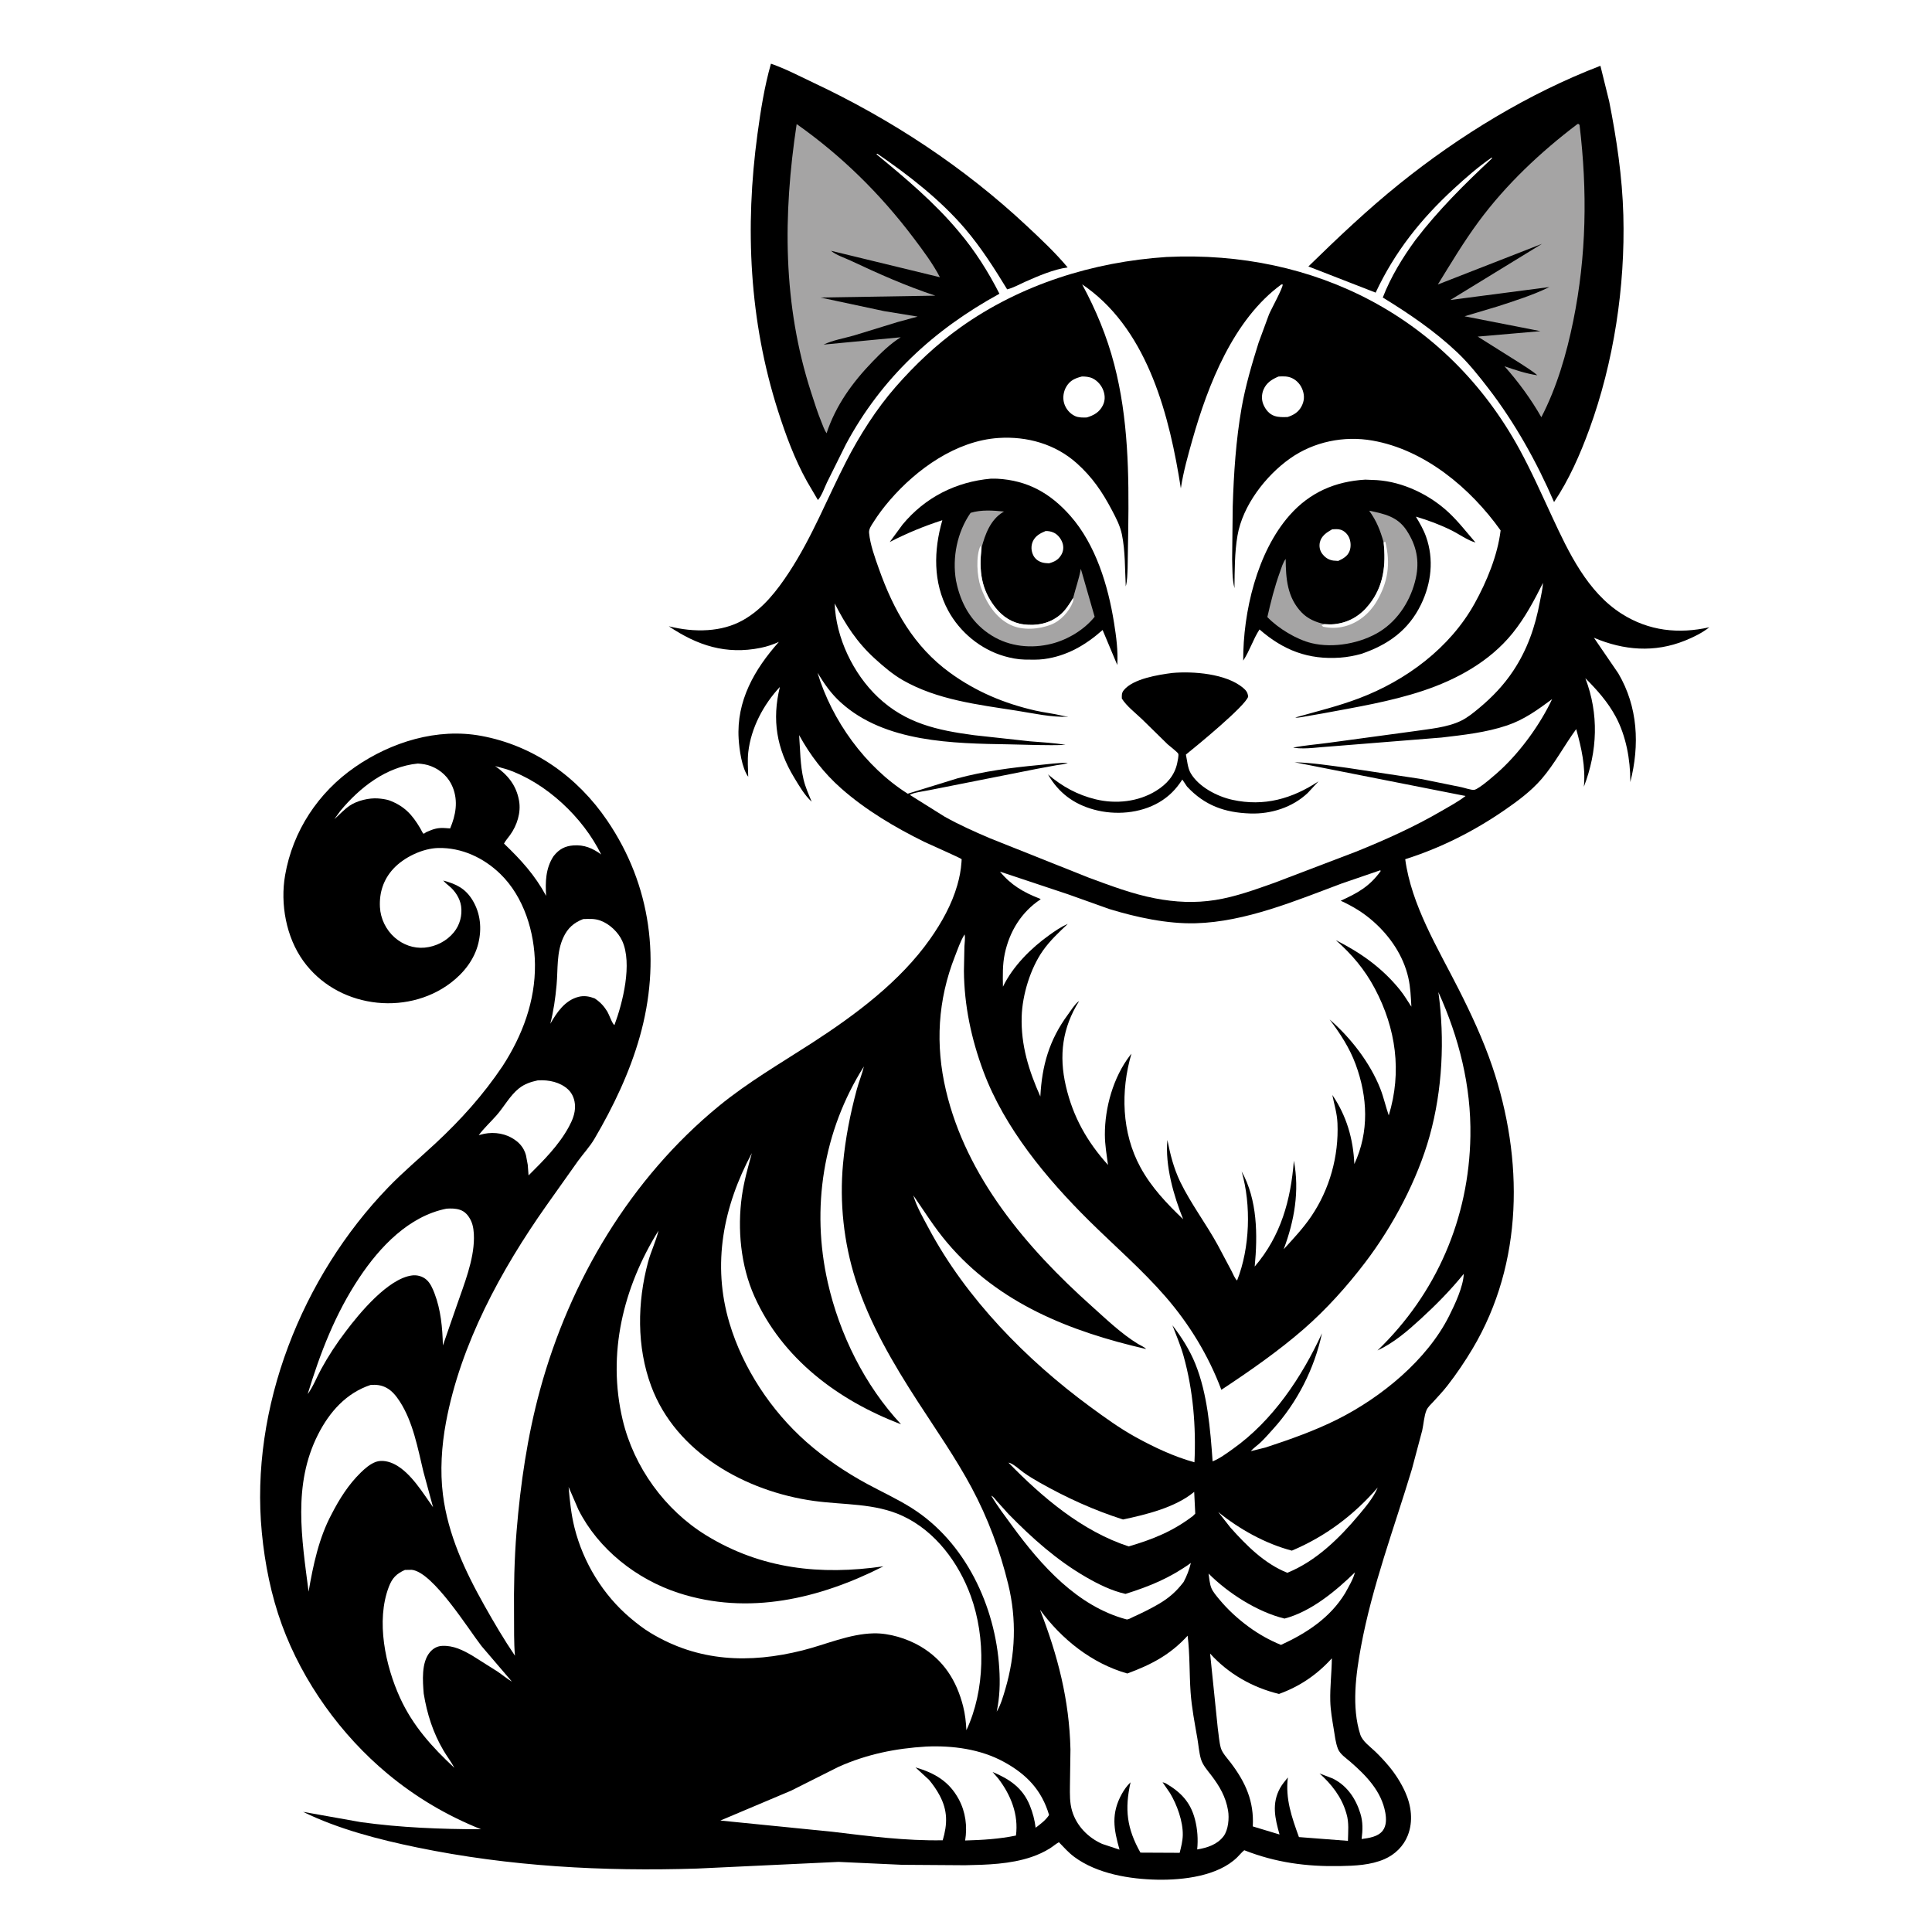 <svg version="1.1" xmlns="http://www.w3.org/2000/svg" style="display: block;" viewBox="0 0 2048 2048" width="1024" height="1024">
<path transform="translate(0,0)" fill="rgb(255,255,255)" d="M -0 -0 L 2048 0 L 2048 2048 L -0 2048 L -0 -0 z"/>
<path transform="translate(0,0)" fill="rgb(0,0,0)" d="M 1696.5 69.742 L 1705.81 107.47 C 1713.68 147.183 1719.7 187.478 1720.81 228 C 1722.88 303.747 1710.68 384.096 1684.67 455.272 C 1674.95 481.869 1663.16 508.623 1647.36 532.216 C 1629.18 490.011 1605.89 448.272 1577.88 411.85 C 1567.62 398.509 1556.83 384.963 1544.58 373.379 C 1520.68 350.792 1493.74 332.523 1465.81 315.383 C 1474.21 293.665 1486.78 273.047 1500.5 254.32 C 1524.69 222.634 1552.51 195.171 1581.5 167.976 L 1581.5 166.86 C 1567.11 176.685 1554 188.214 1541.19 199.99 C 1506.19 232.154 1478.49 266.983 1458.24 310.198 L 1386.95 282.452 C 1418.29 251.886 1449.81 221.955 1483.96 194.506 C 1547.38 143.531 1620.43 98.964 1696.5 69.742 z"/>
<path transform="translate(0,0)" fill="rgb(165,164,164)" d="M 1672.19 131.5 L 1673.4 131.424 L 1674.39 132.5 C 1682.82 202.534 1681.78 271.181 1667.68 340.342 C 1660.55 375.299 1650.34 410.532 1633.88 442.272 C 1623.16 423.383 1609.31 404.422 1594.83 388.252 C 1606.36 392.245 1617.5 396.02 1629.62 397.802 C 1624.1 392.906 1617.16 388.981 1611.03 384.824 L 1566.45 356.798 L 1632.99 351.04 L 1552.49 335.273 L 1587.27 324.894 C 1605.83 318.855 1624.87 312.874 1642.43 304.276 L 1537.42 317.995 L 1634.63 258.444 L 1524.18 301.577 C 1538.12 278.947 1551.52 256.473 1567.33 235.031 C 1596.42 195.574 1633.21 160.994 1672.19 131.5 z"/>
<path transform="translate(0,0)" fill="rgb(0,0,0)" d="M 817.238 67.517 C 832.829 72.905 847.9 80.9 862.835 87.946 C 945.377 126.883 1021.67 177.063 1088.42 239.467 C 1103.36 253.44 1118.62 267.76 1131.76 283.462 C 1116.71 285.562 1100.49 292.6 1086.63 298.747 C 1080.57 301.436 1074.05 305.204 1067.62 306.716 C 1054.03 284.436 1040.04 262.462 1023.09 242.548 C 997.03 211.948 963.126 185.576 930 162.953 L 929.019 163.5 C 959.552 188.536 991.147 215.165 1016.41 245.58 C 1033.38 265.552 1047.58 288.061 1059.44 311.379 C 989.755 349.531 934.379 400.687 896.626 471.13 L 876.616 511.453 C 873.952 517 871.069 525.55 867.026 530.059 L 855.504 510.43 C 842.422 486.989 832.898 461.135 824.742 435.613 C 794.236 340.139 789.478 241.047 802.959 142 C 806.365 116.972 810.305 91.84 817.238 67.517 z"/>
<path transform="translate(0,0)" fill="rgb(165,164,164)" d="M 844.497 131.522 C 892.164 165.123 933.21 205.561 968.311 252.099 C 978.316 265.364 988.67 279.117 996.347 293.87 L 880.897 265.83 C 886.332 270.459 895.333 273.28 901.8 276.32 C 931.328 290.2 960.425 303.167 991.459 313.406 L 869.633 315.385 L 937.165 329.796 L 972.744 335.609 L 951.508 341.385 L 905.135 355.647 C 894.724 358.638 882.743 360.591 873.037 365.29 L 954.786 357.519 C 943.621 364.542 933.96 373.965 924.838 383.436 C 903.433 405.659 885.993 429.716 876.188 459.257 C 873.795 455.789 872.409 451.413 870.801 447.501 C 866.616 437.321 863.34 426.809 859.946 416.346 C 829.601 322.806 829.913 227.841 844.497 131.522 z"/>
<path transform="translate(0,0)" fill="rgb(0,0,0)" d="M 1236.54 272.417 C 1393.78 264.86 1534.22 336.477 1610.5 475.872 C 1623.28 499.22 1634.1 523.68 1645.31 547.816 C 1662.87 585.64 1682.67 627.577 1719.11 650.673 C 1747.79 668.854 1779.27 672.253 1811.97 664.946 C 1804.32 670.952 1795.02 675.509 1786.03 679.124 C 1753.81 692.082 1721.23 689.459 1689.64 676.048 L 1715.44 713.756 C 1736.37 749.297 1738.22 789.829 1728.19 829.048 L 1728.19 828.14 C 1728.24 805.266 1723.72 780.188 1712.78 759.804 C 1704.34 744.078 1693.03 731.464 1680.55 718.945 C 1695.02 756.936 1693.5 796.105 1678.99 833.967 C 1680.88 812.65 1676.51 793.257 1670.84 772.881 C 1658.36 789.96 1647.89 809.861 1634.12 825.772 C 1622.75 838.902 1608.74 849.211 1594.52 859.004 C 1562.21 881.254 1527.01 898.97 1489.59 910.816 C 1496.12 959.373 1523.99 1004.78 1545.84 1047.82 C 1559.32 1074.39 1572.26 1102.15 1581.85 1130.39 C 1615.13 1228.48 1615.15 1338.66 1561.02 1429.61 C 1553.05 1443 1543.98 1456.42 1534.41 1468.72 C 1529.82 1474.63 1524.64 1480.09 1519.61 1485.63 C 1517.15 1488.34 1513.57 1491.47 1512.15 1494.86 C 1509.56 1501.02 1509.1 1509.6 1507.63 1516.26 L 1496.67 1557.4 C 1477.86 1619.84 1454.63 1681.1 1442.72 1745.39 C 1437.3 1774.67 1432.58 1809.59 1441.93 1838.62 C 1444.26 1845.87 1452.32 1851.44 1457.74 1856.64 C 1462.84 1861.53 1467.76 1866.83 1472.3 1872.25 C 1479.03 1880.3 1485.21 1889.98 1489.53 1899.55 C 1496.1 1914.1 1498.25 1930.72 1492.22 1945.85 C 1487.74 1957.09 1478.69 1965.9 1467.68 1970.71 C 1453.01 1977.12 1436.26 1977.83 1420.5 1978.11 C 1384.7 1978.77 1352.42 1974.44 1318.96 1961.32 C 1316.21 1963.53 1313.98 1966.41 1311.45 1968.87 C 1291.07 1988.78 1254.15 1993.05 1227.02 1992.55 C 1197.57 1992.02 1162.94 1986.32 1138.73 1968.36 C 1132.77 1963.93 1127.63 1958.18 1122.49 1952.83 C 1119.17 1954.62 1116.3 1957.22 1113.1 1959.25 C 1107 1963.11 1100.22 1966.18 1093.4 1968.5 C 1071.04 1976.09 1046.4 1976.77 1023 1977.23 L 956.271 1976.77 L 888.882 1973.69 L 738.806 1980.76 C 639.162 1983.89 540.152 1978.57 442.326 1958.41 C 401.624 1950.02 358.755 1938.99 321.293 1920.63 L 382.307 1931.5 C 424.548 1937.38 467.271 1939.03 509.874 1939.08 C 473.874 1924.7 440.972 1905.26 411.097 1880.48 C 361.564 1839.39 320.908 1782.85 298.814 1722.35 C 287.402 1691.09 280.757 1657.78 277.562 1624.71 C 264.768 1492.28 319.986 1353.42 411.621 1258.58 C 427.451 1242.2 444.987 1227.51 461.66 1212 C 488.625 1186.92 512.288 1160.62 532.861 1129.96 C 553.821 1097.58 567.47 1061.25 567.085 1022.38 C 566.745 988.145 555.41 950.714 530.318 926.371 C 512.677 909.257 489.405 898.353 464.567 898.915 C 447.952 899.29 428.274 908.732 417.004 920.881 C 406.477 932.229 401.947 946.202 402.745 961.605 C 403.378 973.82 409.157 985.683 418.339 993.759 C 427.077 1001.45 438.451 1005.6 450.087 1004.54 C 462.103 1003.44 473.546 997.613 481.184 988.199 C 487.449 980.476 490.173 970.343 488.777 960.5 C 487.62 952.338 482.349 944.247 475.992 939.155 C 473.688 937.31 471.75 935.572 469.766 933.392 C 483.672 937.056 493.421 941.866 500.983 954.367 C 509.375 968.24 510.861 984.428 507.05 1000 C 502.857 1017.14 491.583 1031.41 477.689 1041.95 C 454.117 1059.84 423.535 1066.58 394.407 1062.2 C 365.166 1057.81 338.831 1042.72 321.453 1018.58 C 303.304 993.375 296.942 958.244 302.217 927.801 C 310.334 880.948 337.251 840.081 376.402 813.055 C 414.824 786.532 463.425 771.451 510.018 780.047 C 565.674 790.315 612.133 823.425 643.713 869.874 C 690.543 938.757 700.643 1019.45 678.197 1098.91 C 667.479 1136.85 650.141 1173.12 630.224 1207.06 C 625.285 1215.48 618.42 1222.81 612.677 1230.71 L 579.161 1277.99 C 530.975 1346.31 488.213 1424.92 472.756 1507.73 C 468.127 1532.52 466.347 1559.44 469.538 1584.51 C 474.922 1626.83 492.848 1665.23 513.535 1702 C 523.624 1719.93 534.308 1738.12 545.87 1755.13 C 544.65 1740.9 545.048 1726.24 544.906 1711.94 C 544.61 1682.2 545.177 1652.77 547.603 1623.1 C 551.716 1572.79 559.126 1522.15 572.434 1473.38 C 604.065 1357.47 668.444 1249.25 761.833 1172.62 C 792.865 1147.15 827.305 1127.22 860.877 1105.49 C 906.82 1075.74 954.266 1040.46 986.027 995.281 C 998.229 977.923 1008.86 958.907 1014.75 938.44 C 1017.08 930.331 1018.66 922.289 1019.22 913.864 C 1019.24 913.504 1019.42 910.822 1019.4 910.799 C 1018.79 909.717 984.443 894.681 980.041 892.518 C 949.012 877.271 917.785 858.777 891.765 835.807 C 873.186 819.405 859.038 800.877 847.097 779.245 C 848.295 794.893 848.169 810.914 851.791 826.239 C 853.716 834.383 857.19 842.098 860.414 849.79 C 852.935 843.177 846.929 832.66 841.791 824.171 C 823.276 793.58 818.129 763.06 826.714 728.184 C 809.267 746.885 796.125 771.656 793.203 797.277 C 792.234 805.767 792.949 814.83 793.139 823.376 C 786.38 814.291 783.67 794.327 782.991 783.1 C 780.562 742.935 799.668 709.618 825.641 680.448 C 819.328 683.26 813.099 685.381 806.311 686.753 C 769.529 694.188 739.291 684.271 708.942 663.874 C 722.589 667.242 736.173 668.887 750.234 667.943 C 763.523 667.052 776.231 663.814 787.856 657.242 C 808.643 645.489 823.47 626.398 836.356 606.768 C 860.962 569.285 876.697 528.631 897.066 489 C 911.245 461.414 929.043 433.423 949.488 410.047 C 969.982 386.616 992.58 365.256 1017.96 347.146 C 1081.84 301.567 1158.73 277.554 1236.54 272.417 z"/>
<path transform="translate(0,0)" fill="rgb(255,255,255)" d="M 1146.77 399.117 C 1150.41 399.015 1154.8 399.455 1158.1 401.037 C 1163.47 403.605 1167.76 408.667 1169.7 414.249 C 1171.55 419.585 1171.54 424.847 1168.96 429.903 C 1165.29 437.107 1159.51 440.236 1152.1 442.525 C 1148.04 442.729 1143.24 442.745 1139.5 440.996 C 1134.02 438.436 1129.74 433.298 1128.03 427.5 C 1126.29 421.591 1127.3 414.865 1130.5 409.618 C 1134.48 403.097 1139.72 400.952 1146.77 399.117 z"/>
<path transform="translate(0,0)" fill="rgb(255,255,255)" d="M 1355.31 399.118 C 1360.45 398.881 1365.08 398.632 1369.81 400.928 C 1375.27 403.573 1379.19 408.391 1381.06 414.118 C 1382.98 419.998 1382.52 425.352 1379.64 430.793 C 1376.39 436.961 1371.38 439.901 1364.97 442.053 C 1360.22 442.215 1355.58 442.424 1351 440.898 C 1345.3 439 1341.44 434.046 1339.19 428.669 C 1337.13 423.746 1337.31 417.762 1339.43 412.894 C 1342.6 405.587 1348.33 402.097 1355.31 399.118 z"/>
<path transform="translate(0,0)" fill="rgb(255,255,255)" d="M 1460.48 1576.83 C 1455.81 1587.7 1448.03 1596.85 1440.5 1605.84 C 1419.81 1630.55 1394.97 1654.95 1364.6 1667.22 C 1340.43 1657.54 1321.47 1638.48 1304.35 1619.32 L 1291.36 1602.79 C 1313.88 1621.07 1341.26 1636.32 1369.4 1643.75 C 1405.18 1628.66 1435.11 1606.08 1460.48 1576.83 z"/>
<path transform="translate(0,0)" fill="rgb(255,255,255)" d="M 1281.11 1668.04 C 1301.82 1688.85 1332.92 1708.75 1361.63 1715.76 C 1389.65 1708.45 1415.83 1686.71 1436.29 1666.77 C 1434.41 1674.23 1429.56 1682.06 1425.89 1688.83 C 1410.02 1714.96 1384.95 1731.25 1357.9 1743.67 C 1345.57 1738.59 1334.6 1732.47 1323.8 1724.59 C 1312.24 1716.14 1301.28 1706.09 1292.17 1695.01 C 1289.39 1691.63 1285.86 1687.55 1284.15 1683.5 C 1282.26 1679.01 1281.88 1672.89 1281.11 1668.04 z"/>
<path transform="translate(0,0)" fill="rgb(255,255,255)" d="M 1069.03 1550.5 C 1073.12 1550.7 1081.56 1558.47 1085.05 1560.95 C 1090.62 1564.9 1096.51 1568.46 1102.46 1571.81 C 1130.72 1587.73 1159.52 1600.86 1190.45 1610.72 C 1214.78 1605.56 1244.92 1598.22 1264.72 1582.38 L 1265.89 1581.42 L 1267.02 1604.5 L 1264.5 1607.05 C 1243.16 1623.29 1222 1631.79 1196.43 1639.26 C 1147.07 1623.12 1104.84 1587.23 1069.03 1550.5 z"/>
<path transform="translate(0,0)" fill="rgb(255,255,255)" d="M 1050.78 1585.5 C 1053.21 1586.47 1055.25 1589.59 1057 1591.58 L 1069.08 1604.97 C 1094.08 1630.49 1120.09 1653.82 1151.16 1671.76 C 1164.11 1679.24 1178.42 1686.37 1193.1 1689.6 C 1218.92 1681.46 1240.18 1672.75 1262.39 1656.79 C 1260.6 1664.02 1258.18 1670.43 1254.67 1676.98 C 1247.01 1687.04 1239.18 1693.91 1228.31 1700.28 C 1219.51 1705.43 1210.33 1709.91 1201.05 1714.11 C 1199.22 1714.94 1195.9 1717.1 1193.97 1716.58 C 1142.01 1702.69 1103.53 1659.36 1072.96 1617.49 C 1065.34 1607.04 1057.32 1596.66 1050.78 1585.5 z"/>
<path transform="translate(0,0)" fill="rgb(255,255,255)" d="M 442.909 809.385 C 447.602 809.696 452.419 810.396 456.819 812.126 C 467.411 816.291 475.717 823.982 479.942 834.597 C 485.832 849.397 483.111 864.055 477.17 878.173 L 472.5 877.838 C 464.153 877.141 459.522 878.692 451.994 882.035 C 450.873 882.532 449.734 884.1 448.641 883.545 C 448.217 883.33 445.996 878.889 445.475 878.006 C 436.888 863.441 428.422 854.215 412.212 848.283 C 408.557 847.192 404.582 846.669 400.782 846.374 C 391.306 845.64 378.574 848.673 370.704 854.026 C 364.894 857.978 359.689 863.713 354.385 868.382 L 360.642 859.745 C 381.457 834.604 409.578 812.676 442.909 809.385 z"/>
<path transform="translate(0,0)" fill="rgb(255,255,255)" d="M 569.838 1145.28 L 570.778 1145.22 C 581.82 1144.57 593.846 1147.12 602.164 1154.82 C 607.027 1159.33 609.418 1165.97 609.546 1172.5 C 609.704 1180.53 606.768 1187.47 603.043 1194.4 C 592.526 1213.94 575.911 1230.46 560.288 1245.98 L 559.436 1234.73 L 557.556 1224.61 C 555.217 1216.06 550.017 1210.49 542.434 1206.18 C 532.38 1200.47 519.989 1199.66 509.067 1202.89 L 507.436 1203.39 C 513.142 1195.67 520.332 1189.22 526.617 1181.99 C 534.409 1173.02 540.735 1161.22 550.031 1153.79 C 556.011 1149.02 562.522 1146.88 569.838 1145.28 z"/>
<path transform="translate(0,0)" fill="rgb(255,255,255)" d="M 524.871 812.056 L 537.384 815.562 C 578.948 829.599 618.094 866.589 637.251 905.751 C 628.108 899.111 619.313 895.288 607.678 896.186 C 598.954 896.859 592.714 900.166 587.272 906.995 L 586.507 907.98 C 578.339 920.763 578.026 934.986 578.891 949.623 C 566.894 927.462 552.307 911.538 534.252 894.228 C 535.979 890.969 538.555 888.149 540.709 885.15 C 548.112 874.842 552.448 861.378 550.208 848.73 C 547.317 832.4 538.233 821.339 524.871 812.056 z"/>
<path transform="translate(0,0)" fill="rgb(255,255,255)" d="M 618.181 974.257 C 624.752 974.078 630.044 973.564 636.447 975.875 C 646.081 979.352 655.314 988.104 659.538 997.323 C 670.583 1021.43 660.176 1062.88 651.323 1086.66 C 648.858 1085.11 645.734 1075.55 643.868 1072.46 C 640.526 1066.94 636.721 1062.7 631.399 1059.03 L 630.325 1058.31 C 624.77 1056.23 619.359 1055.18 613.483 1056.64 C 599.004 1060.22 590.246 1073.1 583.36 1085.23 C 586.805 1071.58 588.681 1058.35 589.979 1044.34 C 591.565 1027.24 589.743 1009.58 597.272 993.5 C 601.823 983.778 608.307 978.041 618.181 974.257 z"/>
<path transform="translate(0,0)" fill="rgb(255,255,255)" d="M 429.254 1664.19 L 436.5 1664.07 C 459.025 1666.49 496.457 1726.98 510.37 1744.83 L 542.648 1782.58 C 537.393 1779.55 532.541 1775.41 527.5 1771.98 L 501.011 1755.25 C 490.923 1749.3 480.548 1744.05 468.496 1744.71 C 463.322 1744.99 458.926 1747.56 455.635 1751.52 C 446.49 1762.51 448.11 1782.01 449.145 1795.24 C 452.638 1816.75 459.062 1836.91 470.211 1855.77 C 473.87 1861.96 478.302 1867.57 481.638 1873.97 C 457.97 1851.95 437.631 1829.49 424.038 1799.72 C 408.472 1765.62 398.406 1718.34 412.121 1682.26 C 415.728 1672.77 420.152 1668.29 429.254 1664.19 z"/>
<path transform="translate(0,0)" fill="rgb(255,255,255)" d="M 473.358 1281.23 C 478.131 1280.93 482.863 1280.93 487.466 1282.42 C 493.086 1284.25 496.659 1288.64 499.161 1293.81 C 501.883 1299.44 502.429 1306.39 502.396 1312.59 C 502.271 1336.03 492.02 1361.23 484.448 1383.15 L 469.502 1426.24 C 469.014 1407.55 467.34 1388.65 460.604 1371.04 C 458.672 1365.99 456.22 1360.22 452.119 1356.59 C 447.96 1352.9 442.205 1351.31 436.711 1352.03 C 411.292 1355.35 381.007 1392.07 366.355 1411.58 C 356.833 1424.01 348.009 1437.5 340.5 1451.23 C 335.767 1459.89 331.949 1469.91 326.141 1477.83 C 339.496 1434.08 355.319 1392.8 380.823 1354.49 C 402.612 1321.77 433.384 1289.14 473.358 1281.23 z"/>
<path transform="translate(0,0)" fill="rgb(255,255,255)" d="M 392.784 1468.12 C 398.745 1467.62 404.121 1468.2 409.5 1471.03 C 415.653 1474.27 420.058 1479.9 423.781 1485.63 C 437.773 1507.16 442.917 1535.34 448.788 1559.93 L 459.075 1597.75 C 448.18 1582.48 435.638 1561.34 418.654 1552.38 C 412.806 1549.29 404.908 1547.31 398.447 1549.64 C 392.351 1551.83 386.943 1556.58 382.366 1561.05 C 369.572 1573.54 359.938 1588.68 351.808 1604.5 C 338.099 1629.82 331.964 1659.04 327.121 1687.21 C 319.899 1630.89 310.188 1573.82 337.119 1520.66 C 349.205 1496.81 366.912 1476.71 392.784 1468.12 z"/>
<path transform="translate(0,0)" fill="rgb(255,255,255)" d="M 1282.76 1752.83 C 1302.06 1774.3 1327.88 1788.92 1355.79 1795.65 C 1377.83 1787.7 1396.15 1775.21 1411.82 1757.87 C 1411.67 1772.92 1409.78 1787.99 1410.15 1803.06 C 1410.39 1813.06 1412.19 1823.02 1413.81 1832.87 C 1414.94 1839.73 1415.71 1847.04 1418.17 1853.58 C 1420.37 1859.45 1426.74 1863.52 1431.38 1867.55 C 1448.18 1882.15 1464.41 1898.73 1468.49 1921.5 C 1469.62 1927.8 1469.81 1935.26 1465.74 1940.58 C 1460.71 1947.15 1451 1948.42 1443.38 1949.44 C 1444.56 1939.93 1444.89 1931.51 1442.01 1922.23 C 1437.28 1906.96 1428.37 1893.44 1413.96 1885.91 L 1412.71 1885.27 L 1398.76 1879.92 C 1411.28 1891.13 1421.93 1904.65 1426.81 1920.98 L 1427.37 1922.87 C 1430.12 1931.88 1429.05 1942.02 1428.87 1951.38 L 1376.92 1947.38 C 1369.3 1926.24 1362.4 1906.9 1365.19 1884.16 C 1362.39 1887.71 1359.18 1891.38 1356.99 1895.34 C 1347.83 1911.88 1351.56 1927.57 1356.36 1944.64 L 1328.01 1936.08 C 1329.45 1909.52 1320.43 1889.47 1304.61 1868.6 C 1301.24 1864.15 1295.59 1858.2 1294.1 1852.8 C 1292.31 1846.36 1291.92 1838.93 1290.92 1832.3 L 1282.76 1752.83 z"/>
<path transform="translate(0,0)" fill="rgb(255,255,255)" d="M 981.774 1851.43 C 1009.79 1850.2 1039.24 1854.05 1064.14 1867.66 C 1088.26 1880.85 1104.27 1897.58 1112.07 1924 C 1108.22 1929.73 1103.24 1933.35 1097.81 1937.48 C 1096.84 1929.43 1094.76 1921.55 1091.72 1914.03 C 1084.08 1895.14 1070.22 1885.96 1052.16 1878.34 L 1058.07 1885.14 C 1071.54 1902.75 1079.88 1923.43 1076.95 1945.76 C 1059.26 1949.43 1041.14 1950.51 1023.11 1951 C 1025.52 1935.96 1023.58 1920.74 1016.32 1907.26 C 1006.05 1888.22 990.715 1879.44 970.435 1873.49 L 984.805 1886.7 C 989.067 1891.79 992.988 1897.44 996.101 1903.3 C 1004.69 1919.47 1004.4 1933.56 999.323 1950.77 C 960.004 1951.48 920.976 1946.39 882.048 1941.71 L 763.614 1929.85 L 838.639 1898.16 L 889.106 1872.82 C 919.081 1859.48 949.241 1853.39 981.774 1851.43 z"/>
<path transform="translate(0,0)" fill="rgb(255,255,255)" d="M 1102.45 1706.41 C 1125.29 1737.65 1157.38 1763.31 1194.98 1773.98 C 1220.31 1764.64 1240.49 1754.15 1258.94 1733.9 C 1261.37 1753.62 1260.69 1773.86 1262.07 1793.69 C 1263.23 1810.27 1266.46 1826.64 1269.29 1842.99 C 1270.52 1850.05 1271.01 1857.63 1272.99 1864.49 C 1274.87 1871.02 1279.85 1876.51 1283.9 1881.81 C 1292.76 1893.39 1299.35 1904.65 1301.8 1919.24 C 1303.16 1927.32 1302.09 1939.77 1297.01 1946.5 C 1290.28 1955.41 1279.58 1958.78 1269.07 1960.49 C 1270.12 1949.68 1269.43 1939.25 1266.73 1928.7 C 1262.05 1910.45 1251.8 1899.83 1235.92 1890.5 C 1234.75 1889.87 1233.65 1889.63 1232.37 1889.3 L 1240.28 1900.79 C 1247.67 1913.09 1254.04 1930.72 1253.8 1945.13 C 1253.69 1951.56 1252.05 1957.85 1250.5 1964.06 L 1208.91 1963.86 C 1194.51 1938.22 1192.03 1917.98 1198.43 1889.31 C 1194.83 1892.68 1191.56 1897.31 1189.17 1901.64 C 1177.69 1922.41 1180.52 1938.84 1186.75 1960.72 L 1168.4 1954.64 C 1153.4 1947.99 1141.11 1935.46 1136.42 1919.54 C 1133.88 1910.93 1134.09 1901.98 1134.18 1893.1 L 1134.73 1854.45 C 1133.5 1801.97 1121.36 1755.13 1102.45 1706.41 z"/>
<path transform="translate(0,0)" fill="rgb(255,255,255)" d="M 915.787 1130.45 C 913.788 1138.79 910.411 1146.79 908.174 1155.11 C 901.201 1181.04 896.116 1206.89 893.647 1233.66 C 889.851 1274.81 894.395 1317.05 906.923 1356.44 C 921.676 1402.82 946.703 1445.34 973.031 1486 C 992.285 1515.74 1013.11 1545.59 1029.86 1576.81 C 1047.21 1609.15 1060.15 1643.92 1068.8 1679.59 C 1077.79 1716.61 1076.47 1753.79 1065.76 1790.27 C 1063.42 1798.23 1060.84 1807.35 1056.53 1814.43 C 1059.81 1799.07 1060.24 1784.15 1059.27 1768.5 C 1055.17 1702.52 1023.45 1634.6 966.411 1598.55 C 951.171 1588.92 934.805 1581.48 918.993 1572.9 C 896.227 1560.54 874.05 1545.56 854.617 1528.37 C 817.349 1495.39 787.491 1450.22 773.252 1402.5 C 754.604 1340.01 766.709 1278.81 796.989 1222.34 C 792.885 1237.4 788.603 1252.4 786.431 1267.9 C 781.53 1302.88 785.172 1341.6 799.616 1373.98 C 829.198 1440.29 888.52 1484.51 955.131 1509.79 C 916.666 1468.57 889.94 1414.43 877.5 1359.55 C 859.626 1280.7 872.423 1199.08 915.787 1130.45 z"/>
<path transform="translate(0,0)" fill="rgb(255,255,255)" d="M 698.059 1304.49 C 695.399 1315.7 689.993 1326.57 686.958 1337.87 C 675.514 1380.5 674.792 1427.55 690.26 1469.27 C 716.57 1540.24 790.946 1581.06 862.691 1591.03 C 894.408 1595.43 927.4 1593.2 957 1607.03 C 991.709 1623.25 1016.34 1656.71 1029.11 1691.94 C 1045 1735.77 1044.35 1791.79 1024.4 1834.1 C 1023.99 1825.48 1023.09 1817.16 1020.96 1808.77 C 1014.02 1781.49 1000.28 1759.69 975.592 1745.16 C 961.549 1736.9 942.647 1731.08 926.23 1731.41 C 900.348 1731.94 875.449 1743.29 850.657 1749.5 C 794.338 1763.61 740.221 1761.6 689.603 1730.94 C 682.187 1726.51 675.005 1720.88 668.401 1715.32 C 639.21 1690.78 618.184 1656.2 608.966 1619.28 C 605.432 1605.13 603.993 1590.74 602.746 1576.25 L 613.144 1600.31 C 634.254 1642.26 674.873 1674.13 719.137 1688.55 C 793.364 1712.72 868.864 1694.73 936.487 1660.37 C 869.882 1670.03 807.119 1663.38 748.719 1627.59 C 704.877 1600.73 671.874 1555.09 660.028 1505.05 C 643.45 1435.02 660.558 1364.8 698.059 1304.49 z"/>
<path transform="translate(0,0)" fill="rgb(255,255,255)" d="M 1022.48 990.5 C 1023.4 994.021 1022.47 999.681 1022.32 1003.37 L 1021.8 1029.23 C 1022.1 1065.91 1029.65 1101.37 1042.42 1135.66 C 1064.81 1195.8 1109.44 1249.46 1154.58 1294.14 C 1181.54 1320.81 1210.34 1345.6 1235.28 1374.28 C 1260.69 1403.51 1281.08 1436.94 1294.69 1473.26 C 1324.28 1453.73 1355.19 1432.22 1381.96 1408.91 C 1405.9 1388.07 1428.03 1363.39 1447.23 1338.16 C 1476.58 1299.61 1502.52 1250.82 1515.52 1204.05 C 1529.07 1155.31 1531.64 1101.59 1524.74 1051.64 C 1546.59 1099.96 1559.56 1151.01 1558.68 1204.3 C 1557.26 1291.27 1522.9 1371.08 1460.21 1431.55 C 1477.44 1423.55 1492.1 1410.86 1505.99 1398.14 C 1522.53 1382.97 1537.5 1367.78 1551.64 1350.34 C 1551.17 1363.93 1542.21 1382.85 1536.11 1395 C 1512.61 1441.79 1464.25 1481.23 1417.76 1504.57 C 1393.52 1516.73 1367.33 1525.93 1341.6 1534.39 L 1325.83 1538.3 C 1329 1534.75 1333.06 1532.11 1336.5 1528.81 C 1340.95 1524.55 1345.02 1519.81 1349.17 1515.25 C 1375.08 1486.77 1393.33 1450.89 1401.35 1413.32 C 1380.01 1459.78 1349.1 1506 1306.94 1535.89 C 1300.06 1540.77 1293.26 1545.92 1285.42 1549.12 C 1283 1515.17 1279.96 1477.6 1267.13 1445.8 C 1261.15 1430.99 1252.53 1417.46 1242.81 1404.83 C 1246.94 1415.66 1251.55 1426.38 1254.67 1437.56 C 1264.77 1473.75 1267.98 1512.63 1266.16 1550.08 C 1244.48 1544.11 1223.2 1534.08 1203.54 1523.22 C 1186.75 1513.94 1170.75 1502.34 1155.31 1490.99 C 1088.01 1441.52 1024.18 1376.46 984.62 1302.35 C 978.719 1291.3 971.606 1279.17 968.15 1267.15 C 979.93 1284.2 990.579 1301.38 1004.04 1317.29 C 1058.6 1381.79 1134.55 1411.53 1214.91 1430.03 C 1213.18 1427.87 1208.95 1426.23 1206.5 1424.73 C 1188.45 1413.72 1172.46 1398.18 1156.76 1384.14 C 1088.07 1322.69 1024.32 1247.56 1002.73 1155.83 C 991.35 1107.49 994.053 1060.03 1012.27 1013.77 C 1015.35 1005.96 1018.06 997.658 1022.48 990.5 z"/>
<path transform="translate(0,0)" fill="rgb(255,255,255)" d="M 1463.2 922.5 L 1463.53 923.449 C 1451.67 939.817 1439.09 946.682 1421.2 954.814 C 1434.11 960.737 1445.34 967.511 1455.98 976.966 C 1473.72 992.727 1487.58 1013.13 1492.88 1036.42 C 1495.18 1046.5 1495.53 1056.83 1496.13 1067.12 C 1492.04 1061 1488.51 1054.86 1483.85 1049.11 C 1465.01 1025.87 1442.49 1009.97 1416.03 996.608 C 1433.06 1011.63 1446.64 1027.68 1457.35 1047.84 C 1479.85 1090.2 1486.26 1136.27 1472.14 1182.38 C 1468.87 1173.02 1466.81 1163.33 1463.18 1154.06 C 1452.42 1126.64 1431.66 1099.9 1409.44 1080.67 C 1420.57 1095.47 1430.56 1110.68 1437.01 1128.16 C 1449.84 1162.88 1451.55 1199.82 1435.66 1233.93 C 1434.46 1207.2 1427.42 1182.86 1412.33 1160.71 C 1414.38 1171.11 1417.32 1179.92 1417.78 1190.68 C 1419.26 1225.48 1409.53 1260.63 1389.91 1289.5 C 1381.42 1301.98 1370.94 1313.15 1360.77 1324.25 C 1372.05 1294.24 1377.72 1262.4 1371.55 1230.41 C 1368.3 1272.09 1357.79 1310.24 1330.04 1342.58 C 1333.22 1309.2 1333.03 1271.93 1316.18 1241.73 C 1326.48 1277.3 1325.02 1322.93 1311.36 1357.38 C 1308.96 1355.38 1306.98 1350.16 1305.5 1347.35 L 1290.91 1319.89 C 1278.27 1296.81 1262.55 1276.33 1250.96 1252.53 C 1244.03 1237.8 1240.65 1224.29 1237.48 1208.42 C 1234.92 1235.41 1244.14 1267.64 1254.2 1292.44 C 1236.75 1275.73 1220.58 1258.81 1208.91 1237.4 C 1188.9 1200.67 1187.79 1156.42 1199.38 1116.91 L 1197.88 1118.79 C 1180.17 1141.87 1171.1 1174.09 1171.21 1202.86 C 1171.25 1213.59 1173.11 1224.29 1174.52 1234.9 C 1152.33 1210.24 1137.45 1183.92 1129.9 1151.43 C 1122.29 1118.74 1126.16 1089.46 1143.89 1061.2 L 1142.8 1061.95 C 1138.74 1065.32 1135 1071.46 1131.89 1075.69 C 1112.24 1102.44 1104.49 1129.6 1102.81 1162.34 C 1090.53 1134.81 1082.11 1107.93 1083.03 1077.5 C 1083.73 1054.53 1092.28 1026.58 1105.45 1007.83 C 1112.97 997.124 1122.39 988.33 1131.88 979.421 C 1125.04 982.215 1118.38 986.897 1112.39 991.165 C 1092.88 1005.06 1073.65 1024.27 1063.17 1045.95 C 1062.96 1034.24 1062.65 1022.55 1065.09 1011 C 1070.11 987.29 1082.81 966.65 1103.16 953.266 C 1102.34 952.515 1102.82 952.833 1101.53 952.333 C 1084.77 945.811 1071.42 937.922 1060.01 923.952 L 1132 947.943 L 1176.02 963.64 C 1204.7 972.397 1237.3 979.513 1267.48 978.69 C 1320.12 977.254 1373.43 954.835 1422.25 936.548 L 1463.2 922.5 z"/>
<path transform="translate(0,0)" fill="rgb(255,255,255)" d="M 1358.35 301.5 L 1359.73 301.553 C 1359.94 305.289 1347.49 327.822 1345.19 333.319 L 1334.14 363.318 C 1327.07 385.876 1320.29 408.831 1316.18 432.126 C 1310.14 466.409 1307.82 501.985 1306.75 536.758 L 1306.11 592.622 C 1306.46 602.659 1306.1 613.686 1308.58 623.445 C 1308.84 604.966 1308.66 586.027 1311.79 567.748 C 1317.24 535.929 1341.64 504.281 1367.5 486.006 C 1392.64 468.237 1424.51 461.725 1454.75 467.003 C 1510.21 476.681 1558.81 517.415 1590.71 562.259 C 1587.59 588.526 1575.99 616.566 1563.25 639.558 C 1537.07 686.824 1490.57 721.361 1440.57 740.265 C 1418.27 748.7 1395.84 754.083 1373.04 760.578 C 1375.14 761.103 1378.12 760.358 1380.33 760.061 L 1402.13 756.264 C 1437.82 749.582 1473.77 743.749 1508.3 732.284 C 1544.27 720.344 1579.1 701.221 1603.27 671.359 C 1616.61 654.866 1626.18 636.711 1635.65 617.861 C 1635.23 624.616 1633.58 631.144 1632.35 637.779 C 1627.43 664.37 1619.01 688.71 1603.93 711.355 C 1594.01 726.25 1581.95 738.879 1568.24 750.315 C 1562.17 755.379 1555.89 760.569 1548.75 764.059 C 1534.02 771.253 1515.03 772.693 1498.93 775.123 L 1408.02 787.456 C 1395.63 789.135 1383.09 790.062 1370.82 792.473 L 1372.5 792.799 C 1384.38 794.398 1398.46 791.897 1410.49 791.268 L 1528.1 781.837 C 1551.54 779.052 1575.1 776.568 1597.59 768.973 C 1615.87 762.799 1629.99 752.384 1645.31 741.116 C 1632.83 767.544 1612.78 795.331 1591.5 815.342 C 1587.06 819.521 1567.79 836.695 1562.66 837.274 C 1559.55 837.626 1552.48 835.148 1549.15 834.448 L 1506.54 825.777 L 1428.09 813.947 C 1409.51 811.45 1391.02 808.576 1372.27 808.002 L 1553.53 843.781 C 1545.86 849.77 1536.47 854.747 1528.05 859.666 C 1499.3 876.462 1468.42 890.309 1437.57 902.761 L 1351 935.771 C 1330.53 943.022 1309.75 950.656 1288.22 954.059 C 1266.63 957.473 1245.85 956.405 1224.43 952.299 C 1200.22 947.659 1176.9 938.731 1153.82 930.236 L 1049.25 888.536 C 1032.86 881.529 1016.82 874.382 1001.26 865.651 L 964.567 842.674 C 966.841 840.301 981.172 838.464 985.5 837.524 L 1098.84 815.067 L 1120 811.147 C 1123.98 810.475 1128.23 810.254 1131.96 808.64 C 1121.67 808.487 1111.13 810.065 1100.88 811.026 C 1072.08 813.723 1042.92 817.553 1014.95 825.079 L 962.245 841.362 C 917.258 813.012 881.792 763.671 866.609 713.136 C 873.936 725.087 880.795 735.154 891.314 744.679 C 938.216 787.148 1010.37 788.072 1070.09 789.052 C 1089.98 789.378 1109.59 790.452 1129.51 789.609 C 1117.15 787.397 1104.38 786.92 1091.88 785.823 L 1032.61 779.341 C 993.45 774.104 960.184 766.893 930.662 739.027 C 904.483 714.316 885.976 675.824 884.81 639.638 C 896.243 662.119 908.523 681.074 927.413 698.217 C 936.609 706.562 946.361 714.93 957.168 721.103 C 993.586 741.906 1036.67 746.936 1077.39 753.298 C 1095.22 756.085 1114.64 760.594 1132.65 759.743 C 1130.43 759.494 1128.3 759.223 1126.12 758.688 C 1116.78 756.402 1107.08 755.389 1097.68 753.266 C 1064.76 745.835 1034.42 733.087 1007 713.123 C 968.743 685.273 947.218 646.862 931.664 602.928 C 927.524 591.234 922.377 577.25 921.26 564.847 C 920.891 560.746 923.657 557.001 925.801 553.621 C 931.079 545.299 936.822 537.679 943.252 530.231 C 971.828 497.127 1013.64 467.206 1058.5 464.266 C 1088.73 462.285 1118.71 470.699 1141.5 491.129 C 1157.9 505.831 1168.48 521.442 1178.67 540.767 C 1183.02 549.031 1187.32 557.2 1189.24 566.427 C 1192.9 583.974 1192.4 603.698 1193.36 621.644 C 1195.05 615.375 1195.02 608.629 1195.32 602.169 L 1195.99 561.156 C 1196.81 502.36 1196.08 443.763 1181.17 386.436 C 1173.37 356.435 1161.8 328.604 1147.11 301.419 L 1152.6 305.281 C 1217.61 353.121 1239.97 442.039 1251.75 517.746 L 1251.91 516.6 C 1254.49 499.838 1259.32 482.705 1263.93 466.395 C 1280.5 407.821 1307.59 338.484 1358.35 301.5 z"/>
<path transform="translate(0,0)" fill="rgb(0,0,0)" d="M 1242.64 713.376 C 1264.75 711.361 1299.76 714.042 1317.71 729.138 C 1321.05 731.956 1322.64 734.12 1323.1 738.5 C 1319.88 748.614 1268.51 790.721 1257.11 799.89 C 1258.46 806.195 1258.95 814.112 1262.19 819.632 C 1270.73 834.205 1290.32 844.341 1306.5 847.869 C 1340.07 855.19 1369.6 846.714 1397.65 828.275 L 1386.3 840.52 C 1370.19 855.826 1347.54 863.025 1325.51 862.328 C 1298.28 861.467 1277.06 853.877 1258.31 833.804 L 1253.31 826.338 C 1246.76 836.521 1239.24 844.296 1228.73 850.46 C 1208.48 862.331 1182.21 864.33 1159.8 858.255 C 1138.13 852.381 1122.02 840.354 1110.93 820.911 C 1126.01 833.775 1142.17 842.641 1161.52 847.325 C 1182.83 852.48 1206.58 849.973 1225.4 838.36 C 1236.6 831.451 1245.06 822.239 1247.88 809.012 C 1248.27 807.211 1249.68 800.623 1249.03 799.08 C 1248.22 797.166 1239.87 790.967 1237.85 789.094 L 1210.63 762.428 C 1203.65 755.711 1194.34 748.7 1189.19 740.5 C 1189.16 736.827 1188.86 734.561 1191.37 731.5 C 1201.23 719.47 1227.84 715.283 1242.64 713.376 z"/>
<path transform="translate(0,0)" fill="rgb(0,0,0)" d="M 1050.42 507.398 L 1057.03 507.446 C 1089.1 509.183 1113.24 522.651 1134.47 546.657 C 1161.47 577.188 1174.62 620.654 1180.92 660.146 C 1183.3 675.061 1185.29 689.803 1184.36 704.928 L 1168.81 667.824 C 1150.85 683.757 1130.95 695.436 1106.69 698.652 C 1099.93 699.548 1092.98 699.269 1086.18 699.182 C 1079 699.027 1071.41 697.554 1064.52 695.557 C 1039.38 688.269 1017.54 670.15 1005.1 647.25 C 988.916 617.438 989.712 583.184 998.915 551.452 C 979.364 557.771 961.455 565.156 943.152 574.561 L 956.805 555.987 C 980.689 527.179 1013.39 510.698 1050.42 507.398 z"/>
<path transform="translate(0,0)" fill="rgb(255,255,255)" d="M 1108.37 562.914 C 1111.51 562.854 1114.28 563.346 1117.16 564.699 C 1121.4 566.69 1124.85 571.229 1126.29 575.608 C 1127.69 579.835 1127.3 584.157 1125.08 588 C 1121.92 593.452 1117.89 595.457 1112.03 597.128 C 1109.74 597.021 1107.39 596.922 1105.17 596.333 C 1100.92 595.209 1097.26 592.621 1095.31 588.627 C 1093.04 583.984 1092.74 578.758 1094.83 573.953 C 1097.39 568.091 1102.8 565.214 1108.37 562.914 z"/>
<path transform="translate(0,0)" fill="rgb(165,164,164)" d="M 1137.59 633.892 C 1140.2 623.37 1143.79 613.846 1145.72 602.974 L 1160.37 653.784 C 1149.37 667.574 1131.73 678.131 1114.66 682.428 C 1093.34 687.796 1070.33 685.491 1051.47 673.85 C 1031.6 661.586 1020.23 643.368 1014.64 621.036 L 1013.39 615.359 C 1009.25 590.903 1014.66 564.013 1028.89 543.618 C 1040.32 540.168 1052.59 541.1 1064.31 542.25 L 1063.22 542.894 C 1049.97 550.877 1044.19 566.43 1040.47 580.761 C 1037.74 604.805 1039.85 624.687 1055.3 644.192 C 1062.82 653.674 1072.89 660.334 1085.06 661.871 C 1098.74 663.599 1112.32 661.108 1123.22 652.21 C 1129.58 647.014 1133.32 640.752 1137.59 633.892 z"/>
<path transform="translate(0,0)" fill="rgb(255,255,255)" d="M 1137.59 633.892 C 1137.89 635.559 1137.86 636.677 1137.24 638.274 C 1133.29 648.368 1124.22 658.269 1114 662.196 C 1101.15 667.134 1084.37 668.507 1071.67 662.627 C 1055.15 654.98 1045.18 638.301 1039.46 621.771 C 1035.72 610.982 1034.22 589.217 1039.41 578.5 L 1040.47 580.761 C 1037.74 604.805 1039.85 624.687 1055.3 644.192 C 1062.82 653.674 1072.89 660.334 1085.06 661.871 C 1098.74 663.599 1112.32 661.108 1123.22 652.21 C 1129.58 647.014 1133.32 640.752 1137.59 633.892 z"/>
<path transform="translate(0,0)" fill="rgb(0,0,0)" d="M 1447.21 508.439 L 1459.61 508.95 C 1487.26 510.796 1515.45 524.392 1535.56 543.158 C 1546.08 552.976 1554.7 564.27 1564.12 575.105 C 1555.84 572.848 1546.59 566.145 1538.75 562.255 C 1526.6 556.223 1513.9 551.465 1500.89 547.653 C 1505.05 554.634 1508.95 561.235 1511.69 568.941 C 1520.18 592.884 1517.29 618.217 1506.32 640.789 C 1493.01 668.208 1471.28 683.511 1443.04 693.142 C 1435.75 695.136 1428.32 696.572 1420.77 697.11 C 1386.79 699.53 1360.47 689.315 1335.14 667.25 C 1328.33 677.624 1324.77 689.804 1317.86 700.27 C 1317.64 648.994 1332.42 585.327 1367.12 546.095 C 1388.5 521.92 1415.4 510.31 1447.21 508.439 z"/>
<path transform="translate(0,0)" fill="rgb(255,255,255)" d="M 1412.19 561.078 C 1415.14 560.914 1418.25 560.665 1421.12 561.522 C 1424.95 562.665 1428.28 565.987 1429.96 569.56 C 1432 573.899 1432.3 579.753 1430.55 584.236 C 1428.41 589.704 1423.61 592.295 1418.57 594.611 L 1413.37 594.249 C 1408.25 593.521 1404.37 590.865 1401.35 586.669 C 1398.95 583.316 1398.23 579.022 1399.09 575 C 1400.57 568.115 1406.51 564.227 1412.19 561.078 z"/>
<path transform="translate(0,0)" fill="rgb(165,164,164)" d="M 1466.69 574.829 C 1463.07 562.034 1459.3 552.339 1451.38 541.347 C 1467.68 544.788 1481.49 547.547 1491.23 562.517 C 1501.49 578.295 1504.89 594.361 1500.85 612.81 C 1495.9 635.46 1482.53 657.091 1462.67 669.482 C 1442.53 682.044 1413.43 687.37 1390.31 681.753 C 1374.18 677.833 1354.74 665.966 1343.44 654.092 C 1347.14 637.905 1351.12 621.954 1356.81 606.33 C 1358.44 601.842 1359.95 596.288 1362.88 592.493 C 1363.02 613.177 1364.49 633.311 1379.75 649.198 C 1386.22 655.931 1394.8 659.651 1403.79 661.535 L 1403.78 661.621 C 1407.31 661.853 1410.84 662.028 1414.38 661.653 C 1429.81 660.019 1441.95 652.771 1451.5 640.624 C 1466.9 621.045 1469.24 598.774 1466.69 574.829 z"/>
<path transform="translate(0,0)" fill="rgb(255,255,255)" d="M 1466.69 574.829 L 1468.48 574.248 C 1474.22 597.373 1471.43 617.27 1459.04 637.948 C 1451.47 650.583 1439.4 660.496 1425 664.056 C 1417.17 665.992 1410.4 665.958 1402.61 664.345 L 1401.02 663 L 1402.77 662.226 L 1403.78 661.621 C 1407.31 661.853 1410.84 662.028 1414.38 661.653 C 1429.81 660.019 1441.95 652.771 1451.5 640.624 C 1466.9 621.045 1469.24 598.774 1466.69 574.829 z"/>
</svg>